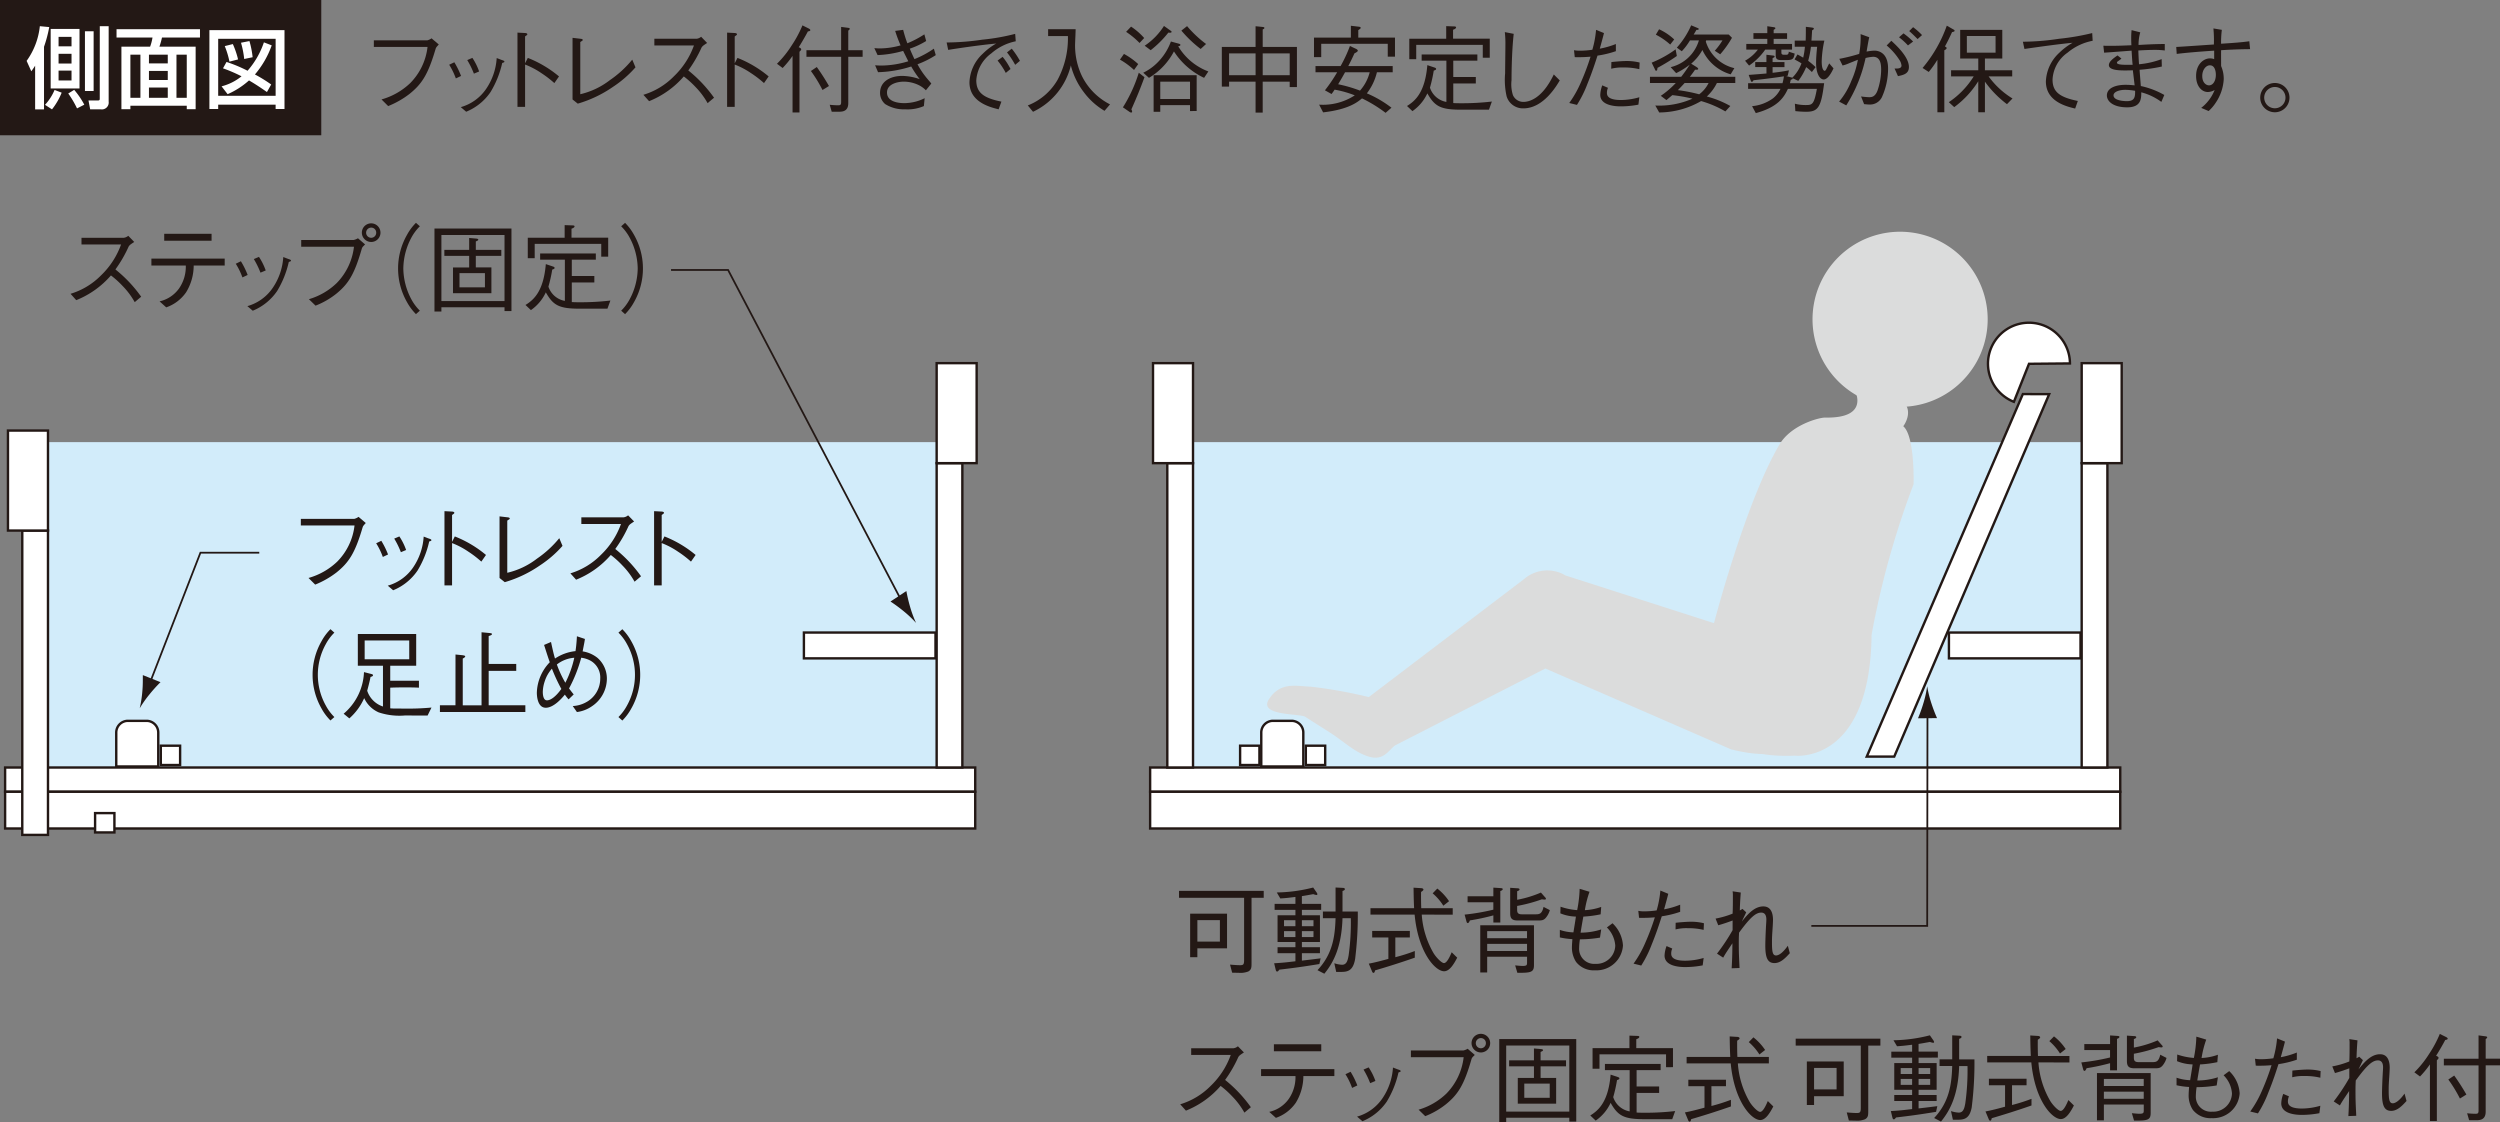 <svg id="bath03b" xmlns="http://www.w3.org/2000/svg" width="353.712" height="158.752" viewBox="0 0 353.712 158.752">
  <rect x="0" y="0" width="353.712" height="158.752" fill="#808080" stroke="none"/>
  <path id="パス_370" data-name="パス 370" d="M23.582,3.639V2.7h7.572a1.71,1.71,0,0,0,.592-.283l1.023.872c-.35.39-.39.431-.458.659-1.05,3.551-1.9,4.91-3.7,6.35a12.706,12.706,0,0,1-3,1.707l-.942-.94a9.673,9.673,0,0,0,4.048-2.3,8.648,8.648,0,0,0,2.46-5.125Z" transform="translate(29.311 3.004)" fill="#231815"/>
  <path id="パス_371" data-name="パス 371" d="M29.062,4.271a11.744,11.744,0,0,1,.953,1.936l-.738.35a9.914,9.914,0,0,0-.942-1.936Zm.915,6.347a6.451,6.451,0,0,0,3.6-2.6,8.686,8.686,0,0,0,1.48-4.345l.7.269c.31.094.39.161.39.229,0,.094-.04.108-.31.2a13.629,13.629,0,0,1-1.653,4.116,7.671,7.671,0,0,1-3.445,2.783Zm1.64-6.967a8.39,8.39,0,0,1,.953,1.922l-.738.31a12.074,12.074,0,0,0-.942-1.922Z" transform="translate(35.218 4.539)" fill="#231815"/>
  <path id="パス_372" data-name="パス 372" d="M34.107,5.634a16.037,16.037,0,0,1,4.412,2.622l-.659.942a14.89,14.89,0,0,0-1.841-1.413,11.149,11.149,0,0,0-2.3-1.209v5.984H32.642V2.057l1.021.054c.07,0,.377.013.377.188,0,.081-.108.148-.323.3V6.4Z" transform="translate(40.572 2.557)" fill="#231815"/>
  <path id="パス_373" data-name="パス 373" d="M36.116,2.386l1.144.135c.173.013.3.067.3.161s-.04.094-.35.3v7.384A10.878,10.878,0,0,0,41.4,8.372a15.006,15.006,0,0,0,3.163-2.9l.458,1.088a15.708,15.708,0,0,1-3.174,2.757,17.253,17.253,0,0,1-4.991,2.382l-.74-.592Z" transform="translate(44.89 2.966)" fill="#231815"/>
  <path id="パス_374" data-name="パス 374" d="M49.6,3.195c-.592.39-.619.417-.781.633a18.255,18.255,0,0,1-1.882,3.254,19.079,19.079,0,0,1,3.643,3.86l-.913.767a10.762,10.762,0,0,0-1.723-2.3A13.335,13.335,0,0,0,46.3,7.93a12.751,12.751,0,0,1-4.91,3.5l-.807-.9A10.176,10.176,0,0,0,44.9,7.914a11.34,11.34,0,0,0,2.837-4.369H42.135V2.6h5.984a1.242,1.242,0,0,0,.633-.283Z" transform="translate(50.447 2.884)" fill="#231815"/>
  <path id="パス_375" data-name="パス 375" d="M47.333,5.634a16.072,16.072,0,0,1,4.412,2.622l-.659.942a14.958,14.958,0,0,0-1.844-1.413,11.09,11.09,0,0,0-2.3-1.209v5.984H45.866V2.057l1.023.054c.067,0,.377.013.377.188,0,.081-.108.148-.323.3V6.4Z" transform="translate(57.008 2.557)" fill="#231815"/>
  <path id="パス_376" data-name="パス 376" d="M49.011,7.033a14.421,14.421,0,0,0,2.086-2.6A16.235,16.235,0,0,0,52.618,1.6l.913.455c.067.04.2.121.2.215,0,.135-.2.161-.348.188-.231.471-1.036,1.855-1.292,2.232.161.07.35.164.35.3,0,.094-.083.188-.244.339v8.593h-.98v-8a13.975,13.975,0,0,1-1.4,1.709ZM59.1,12.616c0,1.115-.781,1.2-1.265,1.2H56.758l-.283-.98c.393.038.794.07,1.2.07.31,0,.417-.07.417-.46V6.051H53.183v-.94H58.09V1.816l1.009.132c.135.013.215.081.215.135,0,.094-.148.215-.215.256V5.111h2.032v.94H59.1ZM54.647,7.491A30.922,30.922,0,0,1,56.37,10.18l-.915.565a18.885,18.885,0,0,0-1.642-2.689Z" transform="translate(60.917 1.99)" fill="#231815"/>
  <path id="パス_377" data-name="パス 377" d="M59.23,1.883a17.632,17.632,0,0,0,.592,1.9,14.014,14.014,0,0,0,2.407-1.263l.256.942A11.388,11.388,0,0,1,60.17,4.545c.2.5.417.982.659,1.48a13.861,13.861,0,0,0,2.745-1.48l.269.915A13.021,13.021,0,0,1,61.26,6.752,11.238,11.238,0,0,0,62.431,8.54c.121.161.686.807.781.942l-.767.955a3.659,3.659,0,0,0-1.05-.754,4.9,4.9,0,0,0-2.084-.471c-.821,0-2.369.31-2.369,1.534,0,1.359,1.7,1.507,2.463,1.507a6.462,6.462,0,0,0,2.864-.7l-.108,1.115a5.792,5.792,0,0,1-2.651.458,4.916,4.916,0,0,1-2.824-.74A2.083,2.083,0,0,1,55.96,10.8c0-1.642,1.507-2.4,3.149-2.4a7.8,7.8,0,0,1,2.46.458,15.974,15.974,0,0,1-1.2-1.79,16.835,16.835,0,0,1-4.692.807l-.417-.98c.525.04.727.04.929.04a13.3,13.3,0,0,0,3.766-.606c-.11-.229-.633-1.265-.727-1.467a15.054,15.054,0,0,1-3.618.592l-.458-.982c.388.027.565.04.765.04a11.243,11.243,0,0,0,2.947-.431A19.453,19.453,0,0,1,58.1,2.031Z" transform="translate(68.554 2.34)" fill="#231815"/>
  <path id="パス_378" data-name="パス 378" d="M59.715,3.359a35.864,35.864,0,0,0,5.056-.4,29.359,29.359,0,0,0,4.641-.821l.081,1.05a7.547,7.547,0,0,0-3.47,1.723A5.123,5.123,0,0,0,63.909,8.7c0,1.734,1,2.514,3.553,3.026l-.393,1.09c-1.236-.31-4.127-1.023-4.127-3.82a5.807,5.807,0,0,1,1.9-4.062,9.014,9.014,0,0,1,1.884-1.427c-2.086.188-5.327.659-6.794.9Zm7.92,2.032a9.325,9.325,0,0,1,1.117,1.72l-.671.552a10.483,10.483,0,0,0-1.16-1.747Zm1.292-1.157a11.906,11.906,0,0,1,1.157,1.723l-.673.563a12.354,12.354,0,0,0-1.157-1.761Z" transform="translate(74.221 2.652)" fill="#231815"/>
  <path id="パス_379" data-name="パス 379" d="M75.688,13.394a9.979,9.979,0,0,1-2.945-2.662,10.365,10.365,0,0,1-1.817-3.766,9.8,9.8,0,0,1-5.354,6.563l-.738-.9a8.392,8.392,0,0,0,4.21-3.618,12.454,12.454,0,0,0,1.465-6.2h-2.8V1.841H71.6c0,.256-.011.417-.025.888-.013.229-.054,1.211-.054,1.413A10.079,10.079,0,0,0,72.5,8.487a8.967,8.967,0,0,0,3.968,3.992Z" transform="translate(80.584 2.288)" fill="#231815"/>
  <path id="パス_380" data-name="パス 380" d="M72.637,7.866A10.22,10.22,0,0,0,70.648,6.4l.565-.807a9.874,9.874,0,0,1,2.016,1.44Zm-.377,5.58a.644.644,0,0,1,.108.31.127.127,0,0,1-.135.135.5.5,0,0,1-.188-.067l-.98-.673A20.409,20.409,0,0,0,73.31,8.256l.807.63c-.592,1.615-1.063,2.772-1.857,4.56m1.157-9.4a11.287,11.287,0,0,0-1.9-1.575l.7-.74a9.158,9.158,0,0,1,1.857,1.615ZM82.551,8.98a10.26,10.26,0,0,1-4.264-3.739A9.552,9.552,0,0,1,74.75,8.98l-.807-.724A7.517,7.517,0,0,0,76.43,6.3a8.071,8.071,0,0,0,1.426-2.463L79,4.151c.054.013.2.067.2.161,0,.148-.188.175-.312.2a8.406,8.406,0,0,0,4.266,3.562Zm-5.058-6.4a14.632,14.632,0,0,1-2.5,2.487l-.848-.633a9.435,9.435,0,0,0,2.73-2.8l.982.7c.081.054.094.108.094.135,0,.148-.242.135-.458.108m3.066,11.1V12.84H76.35v.942h-.94V8.6H81.5v5.071Zm0-4.156H76.35v2.447h4.21Zm1.507-4.627a17.08,17.08,0,0,1-2.73-2.6l.807-.633a15.888,15.888,0,0,0,2.689,2.528Z" transform="translate(87.81 2.035)" fill="#231815"/>
  <path id="パス_381" data-name="パス 381" d="M86.677,10.263V9.5h-3.82v4.371H81.848V9.5H78.1v.7H77.073V4.587h4.775V1.655l.942.094c.175.013.31.027.31.148,0,.094-.108.161-.242.215V4.587H87.7v5.677ZM81.848,5.5H78.1v3.08h3.752Zm4.829,0h-3.82v3.08h3.82Z" transform="translate(95.796 2.057)" fill="#231815"/>
  <path id="パス_382" data-name="パス 382" d="M93.323,6V4.18H83.91V6.064H82.887V3.3h5.219V1.625l1.142.135c.164.013.258.108.258.161,0,.081-.2.229-.352.323V3.3h5.192V6ZM91.791,8.2a7.871,7.871,0,0,1-1.424,2.988,15.76,15.76,0,0,1,3.481,2.03l-.832.727A19.3,19.3,0,0,0,89.679,11.9c-.617.511-1.855,1.561-5.5,1.978l-.565-1.09a8.279,8.279,0,0,0,5.044-1.317,14.607,14.607,0,0,0-2.853-.807c-.159.242-.188.283-.431.619l-.94-.525A22.146,22.146,0,0,0,86.168,8.2H83.1V7.327h3.551a19.713,19.713,0,0,0,1.319-2.837l.861.4c.175.081.256.188.256.256,0,.148-.323.31-.471.377-.363.781-.4.875-.875,1.8h6.28V8.2Zm-4.506,0c-.377.686-.552.982-.98,1.7a19.839,19.839,0,0,1,3.091.9,6.175,6.175,0,0,0,1.373-2.6Z" transform="translate(103.023 2.02)" fill="#231815"/>
  <path id="パス_383" data-name="パス 383" d="M100.349,13.471H96.421c-2.92,0-3.752-.471-4.789-2.312a6.237,6.237,0,0,1-2.111,2.514l-.767-.727c1.225-.754,2.555-1.989,2.878-5.782l1,.336c.135.04.242.108.242.2,0,.135-.175.188-.336.242A20.043,20.043,0,0,1,92,10.352a2.984,2.984,0,0,0,2.326,2.019V6.532h-3.5V5.657h7.882v.875H95.3V8.844h3.189v.915H95.3v2.77c.2.016.471.029,1.09.029a36.174,36.174,0,0,0,4.371-.242Zm-.875-7.357V4.3H90.058V6.33h-.98v-2.9H94.3V1.649l1.115.04c.137,0,.283.027.283.135,0,.175-.283.283-.428.336V3.425h5.192V6.115Z" transform="translate(110.316 2.05)" fill="#231815"/>
  <path id="パス_384" data-name="パス 384" d="M96.18,2.269c-.31,2.73-.31,6.253-.31,6.563a5.039,5.039,0,0,0,.2,2.113,1.605,1.605,0,0,0,1.48.953c.861,0,2.689-.5,4.3-3.885l.846.846c-.484.807-2.326,3.954-5.15,3.954a2.408,2.408,0,0,1-2.369-1.693,10.55,10.55,0,0,1-.215-3.254c0-.635.04-3.378.04-3.943a14.905,14.905,0,0,0-.081-1.9Z" transform="translate(117.989 2.519)" fill="#231815"/>
  <path id="パス_385" data-name="パス 385" d="M103.9,2.34c-.175.7-.242.929-.592,2.207a11.974,11.974,0,0,0,2.274-.659V4.9a14.013,14.013,0,0,1-2.6.63c-.336,1.05-.754,2.342-1.426,4a16.168,16.168,0,0,1-1.48,2.972l-1.09-.269a15.373,15.373,0,0,0,1.682-3,33.6,33.6,0,0,0,1.332-3.553,19.622,19.622,0,0,1-2.234.067l-.108-.982a4.683,4.683,0,0,0,.955.067,12.044,12.044,0,0,0,1.64-.132,14.036,14.036,0,0,0,.525-2.813Zm.565,7.747a1.7,1.7,0,0,0-.148.74c0,.727.807.985,1.978.985a9.505,9.505,0,0,0,2.609-.393l-.135,1.05a13.171,13.171,0,0,1-2.514.24c-.727,0-2.88-.105-2.88-1.626a4.227,4.227,0,0,1,.283-1.346Zm.484-3.645c.579-.067,1.572-.148,2.137-.148a7.553,7.553,0,0,1,1.857.215l-.04.942a9.024,9.024,0,0,0-2.207-.242,6.479,6.479,0,0,0-1.774.175Z" transform="translate(123.039 2.339)" fill="#231815"/>
  <path id="パス_386" data-name="パス 386" d="M105.612,11.576a12.6,12.6,0,0,0,2.124-1.817H104.08V8.885H108.5a20.875,20.875,0,0,0,1.211-1.72,10.953,10.953,0,0,1-1.924,1.2l-.778-.846a5.5,5.5,0,0,0,3.995-3.782h-1.265a8.4,8.4,0,0,1-1.157,1.534l-.7-.511a11.9,11.9,0,0,0,2.032-3.16l.9.377c.135.054.161.067.161.148,0,.121-.135.121-.323.121-.054.108-.323.565-.39.659h4.964l.458.458A13.931,13.931,0,0,1,114.018,5.7l-.767-.5a9.845,9.845,0,0,0,1.09-1.467h-2.315l-.04.177a5.55,5.55,0,0,0,4.037,3.75l-.525.875A6.351,6.351,0,0,1,111.5,5.092a7.116,7.116,0,0,1-1.588,1.938l.74.458c.04.027.256.161.256.28s-.175.123-.444.11c-.323.471-.511.713-.74,1.007h6.428v.875h-2.6a6.42,6.42,0,0,1-1.426,1.911,14.018,14.018,0,0,1,3.324,1.344l-.7.767a14.857,14.857,0,0,0-3.432-1.465,11.992,11.992,0,0,1-5.93,1.613l-.552-.982a11.707,11.707,0,0,0,5.26-.969,21.4,21.4,0,0,0-2.851-.5c-.269.229-.673.565-.834.7Zm2.272-5.636a27.443,27.443,0,0,1-2.743,1.68c-.013.2-.027.406-.188.406-.094,0-.108-.054-.2-.258l-.431-.886A15.925,15.925,0,0,0,107.711,5ZM105.37,2.16a7.9,7.9,0,0,1,2.14,1.438l-.565.727a9.239,9.239,0,0,0-2.032-1.4Zm3.618,7.6c-.431.471-.484.525-.955,1.009a23.2,23.2,0,0,1,3.014.592,4.461,4.461,0,0,0,1.33-1.6Z" transform="translate(129.364 1.982)" fill="#231815"/>
  <path id="パス_387" data-name="パス 387" d="M110.079,6.537a5.9,5.9,0,0,0,1.815-1.575h-1.64V4.157h2.972V3.444h-1.963V2.636h1.963V1.654l.9.135c.081.013.242.029.242.148,0,.094-.108.148-.242.229v.471h1.9v.807h-1.9v.713h2.6v.805h-1.507v.393c0,.121,0,.336.352.336h.321c.283,0,.336-.121.377-.431l.834.267c-.135.754-.269.915-1.171.915h-.738c-.619,0-.781-.173-.781-.767V4.962h-1.48a8.781,8.781,0,0,1-2.286,2.261Zm3.026.9h-1.588V6.725H113.1V5.691l.915.108c.108.011.242.025.242.135,0,.094-.029.105-.283.242v.55h1.682v.713h-1.682v.807c1.036-.121,1.548-.2,2.312-.35l-.175.767c-.067.013-.081.013-.213.04l.644.175a.9.9,0,0,1,.215.067,5.594,5.594,0,0,0,1.305-2.032c-.269-.175-.3-.188-.982-.565l.417-.7c.121.065.7.388.807.455a10.24,10.24,0,0,0,.242-1.545h-1.44V3.686h1.548c.013-.3.027-.606.027-1.949l.778.094c.256.04.35.052.35.173,0,.081-.054.121-.242.229-.013.229-.078,1.252-.094,1.453H121.3a15.36,15.36,0,0,0-.377,2.945c0,1.2.323,1.332.431,1.332s.229-.229.283-.35c.094-.188.283-.579.35-.7l.606.7c-.148.323-.727,1.575-1.386,1.575-.431,0-1.077-.579-1.077-2.382,0-.794.094-1.707.148-2.245H119.4a13.96,13.96,0,0,1-.39,1.989,11.221,11.221,0,0,1,1.047.888l-.523.7a7.4,7.4,0,0,0-.807-.7,8.873,8.873,0,0,1-1.117,1.951l-.794-.377c.013.135-.067.159-.269.213-.04.164-.067.323-.121.487h4.843c-.431,3.427-.848,4.046-2.557,4.046a14.534,14.534,0,0,1-1.518-.094l-.067-1.047a5.9,5.9,0,0,0,1.615.188c.859,0,1.115-.135,1.5-2.286h-4.1c-.538,1.142-1.37,2.582-4.544,3.427l-.525-.98a5.965,5.965,0,0,0,2.97-1.117,3.878,3.878,0,0,0,1.052-1.33H110.51V9.713h4.869a7.844,7.844,0,0,0,.2-.969c-1.426.215-2.866.4-4.3.552-.04.065-.135.229-.229.229s-.137-.094-.188-.242l-.271-.74c1.106-.081,1.911-.148,2.517-.2Z" transform="translate(136.82 2.056)" fill="#231815"/>
  <path id="パス_388" data-name="パス 388" d="M116.041,6.194a25.516,25.516,0,0,0,2.81-.7,12.894,12.894,0,0,0,.2-2.8l1.225.444c-.135.579-.2,1-.377,2.03a6.51,6.51,0,0,1,1.115-.135c.781,0,1.924.484,1.924,2.5a9.8,9.8,0,0,1-.875,4.087,1.866,1.866,0,0,1-1.788,1.036c-.15,0-.31-.013-.727-.054l-.431-1.088a10.585,10.585,0,0,0,1.117.105c.336,0,.846,0,1.2-.913a9.217,9.217,0,0,0,.525-2.961c0-.751-.081-1.841-1.13-1.841a5.451,5.451,0,0,0-1.074.175,20.571,20.571,0,0,1-2.732,6.7l-1.009-.538a10.373,10.373,0,0,0,1.723-2.918,12.726,12.726,0,0,0,.929-3c-.2.081-1.09.431-1.278.511a5,5,0,0,1-.888.3ZM123.4,3.637c.727.673,2.487,2.288,2.487,3.714,0,.967-.794,1.128-1.548,1.29l-.482-1.077c.377.016.982.029.982-.415a1.764,1.764,0,0,0-.336-.861A9.077,9.077,0,0,0,122.739,4.3Zm2.353.659a10.043,10.043,0,0,0-1.263-1.155l.632-.552a11.274,11.274,0,0,1,1.357,1.155Zm.727-2.582a9.643,9.643,0,0,1,1.265,1.117l-.632.565c-.39-.4-.821-.821-1.184-1.13Z" transform="translate(144.195 2.132)" fill="#231815"/>
  <path id="パス_389" data-name="パス 389" d="M125.446,2.534c-.229.509-.565,1.236-1.009,2.03.108.04.242.108.242.229s-.121.2-.323.31v8.77h-.98V6.446a14.458,14.458,0,0,1-1.225,1.723l-.875-.563a19.16,19.16,0,0,0,3.429-5.986l.942.538c.054.027.161.094.161.175,0,.121-.121.146-.363.2m7.774,10.194a14.669,14.669,0,0,1-3.12-3.187v4.331h-.942V9.487a13.376,13.376,0,0,1-3.4,3.658l-.767-.7A12.11,12.11,0,0,0,128.512,8.8h-3.2V7.926h3.847V6.273H126.6V2.211h5.957V6.273H130.1V7.926h3.86V8.8h-3.335A11.578,11.578,0,0,0,134,11.921Zm-1.613-9.645h-4.062V5.436h4.062Z" transform="translate(150.737 2.012)" fill="#231815"/>
  <path id="パス_390" data-name="パス 390" d="M127.605,3.311a35.75,35.75,0,0,0,5.112-.417,33.887,33.887,0,0,0,4.694-.807l.065,1.09a7.782,7.782,0,0,0-3.551,1.68A4.939,4.939,0,0,0,131.8,8.665c0,1.72.969,2.5,3.577,3.026L135,12.767c-1.305-.31-4.143-1.023-4.143-3.833a5.824,5.824,0,0,1,1.884-4.048,9.028,9.028,0,0,1,1.9-1.427c-1.978.188-4.587.552-6.818.875Z" transform="translate(158.604 2.593)" fill="#231815"/>
  <path id="パス_391" data-name="パス 391" d="M140.953,7.052a22.138,22.138,0,0,1-3.147.458c.027.444.094,1.263.175,2.3a11.644,11.644,0,0,1,3.322,1.265l-.417.982a8.3,8.3,0,0,0-2.84-1.359c0,.9-.025,2.126-1.989,2.126-2.057,0-2.878-.9-2.878-1.682,0-1.05,1.236-1.505,2.649-1.505a12.557,12.557,0,0,1,1.278.079c-.04-.336-.215-1.841-.256-2.138-.229.013-.511.027-1.117.027-.956,0-2.272-.067-2.272-.754,0-.5.606-.942,1.222-1.373l.554.444a3.1,3.1,0,0,1-.446.35c-.135.094-.188.135-.188.229,0,.229.417.31,1.561.31.108,0,.565-.013.659,0-.067-.619-.067-.767-.148-2.005-.606.04-3.335.258-3.887.285l-.108-.982c.632.013,1.72.04,3.968-.07-.013-.28-.027-.536-.027-.953a9.873,9.873,0,0,1,.054-1.184l1.225.31A6.47,6.47,0,0,0,137.658,4c.713-.04,2.178-.135,3.712-.135V4.78a10.3,10.3,0,0,0-1.413-.083c-.9,0-1.817.054-2.326.083,0,.253.054,1.4.094,1.949a12.165,12.165,0,0,0,3.2-.727ZM135.8,10.347c-.915,0-1.682.3-1.682.781,0,.673,1.225.821,1.884.821,1.1,0,1.184-.565,1.171-1.467a9.356,9.356,0,0,0-1.373-.135" transform="translate(164.913 2.362)" fill="#231815"/>
  <path id="パス_392" data-name="パス 392" d="M143.732,1.993a14.357,14.357,0,0,0-.108,1.965c1.453-.094,2.866-.188,3.995-.35l.11,1.117c-1.844.013-3.243.094-4.1.148-.011.348,0,1.922,0,2.245A4.52,4.52,0,0,1,144,8.961a6.555,6.555,0,0,1-1.128,3.335,5.85,5.85,0,0,1-1.009,1.184l-1.05-.444a6,6,0,0,0,1.9-2.53,2.021,2.021,0,0,1-.969.283c-.848,0-1.655-.819-1.655-2.259,0-1.736,1.13-2.5,1.951-2.5a1.625,1.625,0,0,1,.606.108v-1.2c-1.44.094-3.672.258-5.3.46l-.067-.982c1.48-.081,3.847-.256,5.327-.35a18.041,18.041,0,0,0-.067-2.272Zm-2.77,6.538c0,.94.552,1.317.955,1.317.552,0,.967-.617.967-1.492,0-.444-.119-1.346-.846-1.346-.511,0-1.077.579-1.077,1.521" transform="translate(170.625 2.229)" fill="#231815"/>
  <path id="パス_393" data-name="パス 393" d="M146.718,7.305a2.071,2.071,0,1,1-2.072-2.07,2.069,2.069,0,0,1,2.072,2.07m-3.577,0A1.506,1.506,0,1,0,144.645,5.8a1.513,1.513,0,0,0-1.505,1.505" transform="translate(177.21 6.507)" fill="#231815"/>
  <path id="パス_394" data-name="パス 394" d="M13.461,15.748c-.592.39-.619.417-.781.633A18.119,18.119,0,0,1,10.8,19.635a19.086,19.086,0,0,1,3.645,3.86l-.915.767a10.763,10.763,0,0,0-1.723-2.3,13.008,13.008,0,0,0-1.64-1.48,12.735,12.735,0,0,1-4.91,3.5l-.807-.9a10.163,10.163,0,0,0,4.318-2.611A11.34,11.34,0,0,0,11.6,16.1H6v-.942h5.984a1.242,1.242,0,0,0,.633-.283Z" transform="translate(5.53 18.486)" fill="#231815"/>
  <path id="パス_395" data-name="パス 395" d="M15.534,19.24a7.264,7.264,0,0,1-1.061,3.766,5.674,5.674,0,0,1-2.824,2.153l-.942-.848a4.641,4.641,0,0,0,2.757-1.83,5.4,5.4,0,0,0,.953-3.241H9.55v-.98H19.921v.98Zm2.53-3.51h-6.7v-.982h6.7Z" transform="translate(11.87 18.329)" fill="#231815"/>
  <path id="パス_396" data-name="パス 396" d="M15.6,16.823a11.94,11.94,0,0,1,.955,1.938l-.74.35a9.85,9.85,0,0,0-.942-1.936Zm.915,6.35a6.451,6.451,0,0,0,3.6-2.6,8.686,8.686,0,0,0,1.48-4.347l.7.271c.31.092.39.161.39.227,0,.094-.04.11-.31.2a13.652,13.652,0,0,1-1.653,4.116,7.7,7.7,0,0,1-3.445,2.783Zm1.64-6.969a8.572,8.572,0,0,1,.955,1.922l-.74.31a12.075,12.075,0,0,0-.942-1.922Z" transform="translate(18.484 20.14)" fill="#231815"/>
  <path id="パス_397" data-name="パス 397" d="M19,17.39v-.955h7.424a1.85,1.85,0,0,0,.606-.242l1.007.875c-.336.336-.377.363-.455.565-1.036,3.631-1.884,4.988-3.591,6.388a11.205,11.205,0,0,1-2.961,1.707l-.942-.913A9.5,9.5,0,0,0,24.056,22.5a8.8,8.8,0,0,0,2.409-5.112ZM27.581,15.4a1.318,1.318,0,1,1,1.33,1.319,1.328,1.328,0,0,1-1.33-1.319m2.03,0a.7.7,0,0,0-.713-.713.72.72,0,1,0,.013,1.44.71.71,0,0,0,.7-.727" transform="translate(23.616 17.517)" fill="#231815"/>
  <path id="パス_398" data-name="パス 398" d="M28.192,14.541A6.754,6.754,0,0,0,26.98,16.17a9.472,9.472,0,0,0-1.128,4.345,9.487,9.487,0,0,0,1.128,4.345,6.785,6.785,0,0,0,1.211,1.626l-.552.484a7.433,7.433,0,0,1-1.265-1.693,9.609,9.609,0,0,1,0-9.523,7.4,7.4,0,0,1,1.265-1.7Z" transform="translate(31.212 17.472)" fill="#231815"/>
  <path id="パス_399" data-name="パス 399" d="M37.318,26.094v-.538H28.388v.606h-.982V14.417H38.3V26.094Zm0-10.762H28.388v9.349h8.929Zm-4.062,2.947v1.64h2.207v3.645H30.028V19.919h2.288v-1.64h-3.51v-.848h3.51V15.749l1.05.094c.2.013.242.108.242.148,0,.108-.164.175-.352.256v1.184h3.607v.848Zm1.292,2.447h-3.6v2.005h3.6Z" transform="translate(34.064 17.919)" fill="#231815"/>
  <path id="パス_400" data-name="パス 400" d="M44.742,26.023H40.814c-2.92,0-3.752-.471-4.789-2.312a6.237,6.237,0,0,1-2.111,2.514l-.767-.727c1.225-.754,2.555-1.989,2.878-5.782l1,.336c.135.04.242.108.242.2,0,.135-.175.188-.336.242a20.039,20.039,0,0,1-.538,2.407,2.984,2.984,0,0,0,2.326,2.019V19.084h-3.5v-.875H43.1v.875H39.7V21.4h3.189v.915H39.7v2.77c.2.016.471.029,1.09.029a36.174,36.174,0,0,0,4.371-.242Zm-.875-7.357V16.85H34.451v2.032h-.98v-2.9h5.217V14.2l1.117.04c.135,0,.283.027.283.135,0,.175-.283.283-.431.336v1.265h5.192v2.689Z" transform="translate(41.201 17.651)" fill="#231815"/>
  <path id="パス_401" data-name="パス 401" d="M39.184,26.486a6.688,6.688,0,0,0,1.209-1.628,9.447,9.447,0,0,0,1.13-4.345,9.462,9.462,0,0,0-1.13-4.345,6.719,6.719,0,0,0-1.209-1.626l.552-.484A7.463,7.463,0,0,1,41,15.754a9.605,9.605,0,0,1,0,9.521,7.463,7.463,0,0,1-1.265,1.7Z" transform="translate(48.703 17.473)" fill="#231815"/>
  <path id="パス_402" data-name="パス 402" d="M84.634,57.175v9.174c0,.673,0,.982-.455,1.252a3.025,3.025,0,0,1-1.4.188c-.39,0-.659-.013-.888-.013l-.3-1.144c.821.067,1.063.081,1.453.081.444,0,.538-.121.538-.754V57.175H74.373v-.98H86.357v.98Zm-7.666,7.157v1.249H75.948V59.423h5.219v4.91Zm3.189-3.995H76.97v3.039h3.187Z" transform="translate(92.44 69.846)" fill="#231815"/>
  <path id="パス_403" data-name="パス 403" d="M84.3,59.145v.767h2.555v3.779H84.3v.738h2.555v.848H84.3v1.05c.458-.054,1-.108,2.649-.323l-.175.807c-2.312.377-3.577.552-5.661.794-.135.175-.215.269-.323.269s-.161-.135-.188-.229l-.229-.942c1.319-.081,1.626-.121,3.012-.283V65.277H80.857V64.43h2.528v-.738H80.857V59.912h2.528v-.767H80.44V58.3h2.945v-.982c-.982.121-1.276.161-2.138.215l-.5-.848a21.8,21.8,0,0,0,5.15-.7l.511.738a.5.5,0,0,1,.083.2c0,.094-.056.119-.123.119a1.758,1.758,0,0,1-.458-.119c-.132.025-1.384.253-1.613.28V58.3h2.73v.848Zm-.915,1.467H81.77v.846h1.615Zm0,1.545H81.77v.834h1.615Zm2.557-1.545H84.3v.846h1.64Zm0,1.545H84.3v.834h1.64Zm5.89,3.941c-.31,1.83-1.222,1.83-2.178,1.83h-.5L88.887,66.7a4.026,4.026,0,0,0,1.1.215c.659,0,.807-.646.926-1.332a33.517,33.517,0,0,0,.31-5.257H90.045c-.123,3.992-1.225,6.226-2.57,7.855l-.969-.5c2.126-2.274,2.476-4.708,2.557-7.357h-1.79v-.942h1.79v-3.4l1.047.054c.04,0,.271.013.271.175s-.231.227-.336.267v2.907h2.164a50.146,50.146,0,0,1-.377,6.711" transform="translate(99.898 69.585)" fill="#231815"/>
  <path id="パス_404" data-name="パス 404" d="M90.1,65.837a25.229,25.229,0,0,0,2.757-.875v.94c-2.113.74-4.116,1.359-5.623,1.8-.054.229-.094.35-.229.35-.094,0-.148-.094-.175-.148l-.484-1.157c.821-.148,1.844-.417,2.772-.673V63.041H86.826v-.917h5.327v.917H90.1Zm3.739-6.027a12.489,12.489,0,0,0,1.707,5.515c.4.617,1.117,1.344,1.44,1.344.415,0,.846-.955,1.088-1.532l.781.765c-.5.971-1.1,1.924-1.855,1.924-1.225,0-3.66-2.6-4.17-8.016H86.584V58.9h6.175c-.067-1.319-.067-2.138-.081-2.9l1.088.067c.244.013.312.135.312.2,0,.135-.231.269-.336.336-.013.767,0,1.586.025,2.3h4.454v.915Zm2.2-3.685A7.673,7.673,0,0,1,97.7,57.913l-.807.635A7.728,7.728,0,0,0,95.381,56.8Z" transform="translate(107.317 69.593)" fill="#231815"/>
  <path id="パス_405" data-name="パス 405" d="M97.437,56.475v4.452h-.982V59.918a30.509,30.509,0,0,1-3.322.713c-.067.161-.161.377-.3.377s-.175-.2-.215-.336l-.231-.861a31.022,31.022,0,0,0,4.064-.7v-1.05H92.809v-.846h3.645V55.991l1,.067c.267.013.323.067.323.148,0,.135-.177.215-.336.269m2.407,11.567-.31-1.05c.094.013.794.081,1.05.081.592,0,.633-.121.633-.471V65.77H95.579V68H94.6V61.318h7.6v5.621c0,1-.375,1.13-2.353,1.1m1.373-5.892H95.579v1h5.636Zm0,1.8H95.579v1.009h5.636Zm2.689-3.725c-.336.417-.633.417-1.157.417H99.87c-.821,0-1.036-.336-1.036-1.036V56.018l1,.067c.094,0,.323.013.323.161,0,.121-.161.2-.336.256v1.209a15.461,15.461,0,0,0,3.362-1.021l.592.673a.357.357,0,0,1,.121.2c0,.121-.148.121-.188.121a3.045,3.045,0,0,1-.39-.04,21.467,21.467,0,0,1-3.5.94v.525c0,.363.054.659.659.659H102.4c.509,0,.926,0,1.155-1.05l.888.458a2.831,2.831,0,0,1-.538,1.05" transform="translate(114.834 69.593)" fill="#231815"/>
  <path id="パス_406" data-name="パス 406" d="M102.593,56.485a14.416,14.416,0,0,0-.659,2.6,7.891,7.891,0,0,0,2.312-.458l-.078,1.047a15.623,15.623,0,0,1-2.449.323c-.229,1.252-.283,1.628-.39,2.274a9.618,9.618,0,0,0,2.918-.458l-.173,1.157a16.977,16.977,0,0,1-2.84.242,9.143,9.143,0,0,0-.108,1.236,2.126,2.126,0,0,0,2.3,2.234,2.659,2.659,0,0,0,2.81-2.582,4.01,4.01,0,0,0-1.184-2.57l.794-.592a4.7,4.7,0,0,1,1.48,3.147,3.758,3.758,0,0,1-3.954,3.512,3.158,3.158,0,0,1-2.678-1.184,3.726,3.726,0,0,1-.59-1.992c0-.469.054-.994.065-1.236a10.812,10.812,0,0,1-1.774-.242V61.879a6.524,6.524,0,0,0,1.922.35c.108-.659.3-1.817.35-2.234a6.139,6.139,0,0,1-2.2-.458l.027-.94a9.244,9.244,0,0,0,2.353.484,17.7,17.7,0,0,0,.35-3.014Z" transform="translate(122.299 69.688)" fill="#231815"/>
  <path id="パス_407" data-name="パス 407" d="M107.955,56.635c-.173.7-.242.926-.59,2.2a11.821,11.821,0,0,0,2.272-.659v1.009a14,14,0,0,1-2.6.632c-.336,1.047-.754,2.342-1.426,3.995a16.292,16.292,0,0,1-1.48,2.974l-1.088-.271a15.361,15.361,0,0,0,1.68-3,33.235,33.235,0,0,0,1.332-3.551,20.127,20.127,0,0,1-2.234.07l-.105-.985a4.482,4.482,0,0,0,.953.067,12.109,12.109,0,0,0,1.642-.132,14.205,14.205,0,0,0,.525-2.81Zm.565,7.745a1.7,1.7,0,0,0-.148.74c0,.729.807.982,1.978.982a9.49,9.49,0,0,0,2.609-.39l-.135,1.05a13.153,13.153,0,0,1-2.514.24c-.727,0-2.88-.105-2.88-1.626a4.292,4.292,0,0,1,.283-1.346ZM109,60.735c.579-.067,1.575-.148,2.14-.148A7.534,7.534,0,0,1,113,60.8l-.04.942a9.019,9.019,0,0,0-2.2-.24,6.393,6.393,0,0,0-1.776.175Z" transform="translate(128.08 69.824)" fill="#231815"/>
  <path id="パス_408" data-name="パス 408" d="M118.724,64.98c-.579.633-1.278,1.4-2.167,1.4-.967,0-1.3-.74-1.3-2.474,0-.713.065-2.194.105-2.84,0-.081.043-.552.043-.861,0-.5-.161-.969-.727-.969-.807,0-1.615.767-3.136,2.84-.011.323-.038.579-.038,1.4,0,1.451.027,1.909.108,3.6l-1.117.04c.04-.7.094-1.521.108-3.539-.767,1.144-.955,1.413-1.305,2.032l-.875-.565a27.962,27.962,0,0,0,2.207-3.322V60.353c-.35.135-1.265.471-2.032.673l-.377-.942a12.257,12.257,0,0,0,2.409-.7c.04-.765.04-1.774.04-2.555a3.449,3.449,0,0,0-.04-.606l1.155.175c-.025.35-.119,1.548-.132,2.53a3.312,3.312,0,0,0,.377-.215l.525.482c-.094.218-.541,1.117-.619,1.305.926-1.171,1.855-2.138,3.039-2.138,1.142,0,1.37,1.061,1.37,1.922,0,.081-.011.431-.04.9-.094,1.411-.105,1.588-.105,2.218,0,1.292.065,1.9.576,1.9.377,0,.955-.363,1.669-1.373Z" transform="translate(134.507 69.882)" fill="#231815"/>
  <path id="パス_409" data-name="パス 409" d="M137,26.11a5.8,5.8,0,1,0-7.933,5.432l2.138-5.379Z" transform="translate(155.868 25.311)" fill="#fff"/>
  <path id="パス_410" data-name="パス 410" d="M137,26.11a5.8,5.8,0,1,0-7.933,5.432l2.138-5.379Z" transform="translate(155.868 25.311)" fill="none" stroke="#231815" stroke-width="0.34"/>
  <rect id="長方形_326" data-name="長方形 326" width="128.316" height="48.079" transform="translate(166.825 62.555)" fill="#d2ecfa"/>
  <rect id="長方形_327" data-name="長方形 327" width="137.256" height="3.434" transform="translate(162.727 108.591)" fill="#fff"/>
  <rect id="長方形_328" data-name="長方形 328" width="137.256" height="3.434" transform="translate(162.726 108.591)" fill="none" stroke="#231815" stroke-width="0.34"/>
  <rect id="長方形_329" data-name="長方形 329" width="137.256" height="5.197" transform="translate(162.727 112.023)" fill="#fff"/>
  <rect id="長方形_330" data-name="長方形 330" width="137.256" height="5.197" transform="translate(162.726 112.023)" fill="none" stroke="#231815" stroke-width="0.34"/>
  <rect id="長方形_331" data-name="長方形 331" width="3.64" height="43.06" transform="translate(294.526 65.53)" fill="#fff"/>
  <rect id="長方形_332" data-name="長方形 332" width="3.64" height="43.06" transform="translate(294.525 65.529)" fill="none" stroke="#231815" stroke-width="0.34"/>
  <rect id="長方形_333" data-name="長方形 333" width="5.659" height="14.148" transform="translate(294.528 51.381)" fill="#fff"/>
  <rect id="長方形_334" data-name="長方形 334" width="5.659" height="14.148" transform="translate(294.527 51.381)" fill="none" stroke="#231815" stroke-width="0.34"/>
  <rect id="長方形_335" data-name="長方形 335" width="3.64" height="43.06" transform="translate(165.156 65.53)" fill="#fff"/>
  <rect id="長方形_336" data-name="長方形 336" width="3.64" height="43.06" transform="translate(165.155 65.529)" fill="none" stroke="#231815" stroke-width="0.34"/>
  <path id="パス_411" data-name="パス 411" d="M117.756,76.147,139.84,24.858l3.728.013L121.645,76.147Z" transform="translate(146.362 30.897)" fill="#fff"/>
  <path id="パス_412" data-name="パス 412" d="M117.756,76.147,139.84,24.858l3.728.013L121.645,76.147Z" transform="translate(146.362 30.897)" fill="none" stroke="#231815" stroke-width="0.34"/>
  <rect id="長方形_337" data-name="長方形 337" width="5.659" height="14.148" transform="translate(163.135 51.381)" fill="#fff"/>
  <rect id="長方形_338" data-name="長方形 338" width="5.659" height="14.148" transform="translate(163.134 51.381)" fill="none" stroke="#231815" stroke-width="0.34"/>
  <path id="パス_413" data-name="パス 413" d="M85.509,51.924H79.561v-4.8a1.658,1.658,0,0,1,1.651-1.653h2.642a1.659,1.659,0,0,1,1.655,1.653Z" transform="translate(98.889 56.517)" fill="#fff"/>
  <path id="パス_414" data-name="パス 414" d="M85.509,51.924H79.561v-4.8a1.658,1.658,0,0,1,1.651-1.653h2.642a1.659,1.659,0,0,1,1.655,1.653Z" transform="translate(98.889 56.517)" fill="none" stroke="#231815" stroke-width="0.34"/>
  <rect id="長方形_339" data-name="長方形 339" width="2.739" height="2.734" transform="translate(184.754 105.505)" fill="#fff"/>
  <rect id="長方形_340" data-name="長方形 340" width="2.739" height="2.734" transform="translate(184.754 105.505)" fill="none" stroke="#231815" stroke-width="0.34"/>
  <rect id="長方形_341" data-name="長方形 341" width="2.734" height="2.734" transform="translate(175.458 105.505)" fill="#fff"/>
  <rect id="長方形_342" data-name="長方形 342" width="2.734" height="2.734" transform="translate(175.456 105.505)" fill="none" stroke="#231815" stroke-width="0.34"/>
  <rect id="長方形_343" data-name="長方形 343" width="128.316" height="48.079" transform="translate(4.816 62.555)" fill="#d2ecfa"/>
  <rect id="長方形_344" data-name="長方形 344" width="137.256" height="3.434" transform="translate(0.724 108.591)" fill="#fff"/>
  <rect id="長方形_345" data-name="長方形 345" width="137.256" height="3.434" transform="translate(0.723 108.591)" fill="none" stroke="#231815" stroke-width="0.34"/>
  <rect id="長方形_346" data-name="長方形 346" width="137.256" height="5.197" transform="translate(0.724 112.023)" fill="#fff"/>
  <rect id="長方形_347" data-name="長方形 347" width="137.256" height="5.197" transform="translate(0.723 112.023)" fill="none" stroke="#231815" stroke-width="0.34"/>
  <rect id="長方形_348" data-name="長方形 348" width="3.636" height="43.06" transform="translate(132.523 65.53)" fill="#fff"/>
  <rect id="長方形_349" data-name="長方形 349" width="3.636" height="43.06" transform="translate(132.522 65.529)" fill="none" stroke="#231815" stroke-width="0.34"/>
  <rect id="長方形_350" data-name="長方形 350" width="18.619" height="3.654" transform="translate(113.741 89.495)" fill="#fff"/>
  <rect id="長方形_351" data-name="長方形 351" width="18.619" height="3.654" transform="translate(113.74 89.495)" fill="none" stroke="#231815" stroke-width="0.34"/>
  <rect id="長方形_352" data-name="長方形 352" width="18.619" height="3.654" transform="translate(275.746 89.495)" fill="#fff"/>
  <rect id="長方形_353" data-name="長方形 353" width="18.619" height="3.654" transform="translate(275.744 89.495)" fill="none" stroke="#231815" stroke-width="0.34"/>
  <rect id="長方形_354" data-name="長方形 354" width="5.659" height="14.148" transform="translate(132.523 51.381)" fill="#fff"/>
  <rect id="長方形_355" data-name="長方形 355" width="5.659" height="14.148" transform="translate(132.522 51.381)" fill="none" stroke="#231815" stroke-width="0.34"/>
  <rect id="長方形_356" data-name="長方形 356" width="3.64" height="43.06" transform="translate(3.151 75.066)" fill="#fff"/>
  <rect id="長方形_357" data-name="長方形 357" width="3.64" height="43.06" transform="translate(3.15 75.066)" fill="none" stroke="#231815" stroke-width="0.34"/>
  <rect id="長方形_358" data-name="長方形 358" width="5.663" height="14.148" transform="translate(1.128 60.918)" fill="#fff"/>
  <rect id="長方形_359" data-name="長方形 359" width="5.663" height="14.148" transform="translate(1.127 60.918)" fill="none" stroke="#231815" stroke-width="0.34"/>
  <path id="パス_415" data-name="パス 415" d="M13.277,51.924H7.333v-4.8a1.658,1.658,0,0,1,1.651-1.653h2.642a1.658,1.658,0,0,1,1.651,1.653Z" transform="translate(9.114 56.517)" fill="#fff"/>
  <path id="パス_416" data-name="パス 416" d="M13.277,51.924H7.333v-4.8a1.658,1.658,0,0,1,1.651-1.653h2.642a1.658,1.658,0,0,1,1.651,1.653Z" transform="translate(9.114 56.517)" fill="none" stroke="#231815" stroke-width="0.34"/>
  <rect id="長方形_360" data-name="長方形 360" width="2.734" height="2.734" transform="translate(22.75 105.505)" fill="#fff"/>
  <rect id="長方形_361" data-name="長方形 361" width="2.734" height="2.734" transform="translate(22.749 105.505)" fill="none" stroke="#231815" stroke-width="0.34"/>
  <rect id="長方形_362" data-name="長方形 362" width="2.734" height="2.734" transform="translate(13.455 115.042)" fill="#fff"/>
  <rect id="長方形_363" data-name="長方形 363" width="2.734" height="2.734" transform="translate(13.454 115.042)" fill="none" stroke="#231815" stroke-width="0.34"/>
  <path id="パス_417" data-name="パス 417" d="M130.3,38.874a12.391,12.391,0,1,0-15.438-8.292A12.393,12.393,0,0,0,130.3,38.874" transform="translate(142.109 18.168)" fill="#dbdcdc"/>
  <path id="パス_418" data-name="パス 418" d="M153.335,46.714,122.163,36.7a5.032,5.032,0,0,0-5.9.52L94.315,53.9a66.825,66.825,0,0,0-8.184-1.469c-2.019-.063-4.306-.767-5.948,1.781-1.5,2.335,4.192,2.007,5.1,2.454,0,0,1.2.772,3.387,2.155s3.53,2.844,5.634,3.5,2.842-.931,3.723-1.579L119.3,49.859l26.262,11.434c11.008,2.732,7-3.894,8.438-6.269s1.714-6.879-.666-8.31" transform="translate(99.349 44.726)" fill="#dbdcdc"/>
  <path id="パス_419" data-name="パス 419" d="M128.9,24.521s2.532,4.214-4.082,4.082c-.828-.016-4.82,1.014-6.471,3.817-4.955,8.411-9.485,26.117-9.485,26.117s-7.745,18.7,11.679,17.9c0,0,10.638,1.252,10.842-17.1a121.69,121.69,0,0,1,5.942-21.308s.2-6.807-1.46-8.2c0,0,3.887-5.013-6.964-5.311" transform="translate(133.418 30.478)" fill="#dbdcdc"/>
  <path id="パス_420" data-name="パス 420" d="M75,63.95,50.4,17.031H42.329" transform="translate(52.612 21.168)" fill="none" stroke="#231815" stroke-width="0.255"/>
  <path id="パス_421" data-name="パス 421" d="M58.949,39.525a22.113,22.113,0,0,1-.529-2.243l-2.247,1.485a22.059,22.059,0,0,1,1.857,1.366,15.9,15.9,0,0,1,1.761,1.662,15.392,15.392,0,0,1-.841-2.27" transform="translate(69.818 46.339)" fill="#231815"/>
  <path id="パス_422" data-name="パス 422" d="M130.692,44.9l-.04,30.289H114.26" transform="translate(142.017 55.809)" fill="none" stroke="#231815" stroke-width="0.255"/>
  <path id="パス_423" data-name="パス 423" d="M122.863,45.64a22.944,22.944,0,0,0,.819,2.158l-2.694.025a21.188,21.188,0,0,0,.776-2.173,15.765,15.765,0,0,0,.525-2.36,15.879,15.879,0,0,0,.574,2.351" transform="translate(150.379 53.805)" fill="#231815"/>
  <path id="パス_424" data-name="パス 424" d="M9.414,53.523l7.242-18.656h8.326" transform="translate(11.701 43.336)" fill="none" stroke="#231815" stroke-width="0.255"/>
  <path id="パス_425" data-name="パス 425" d="M9.185,44.892c.083-.922.065-1.543.07-2.306l2.5,1A20.163,20.163,0,0,0,10.206,45.3,15.857,15.857,0,0,0,8.813,47.28a16.152,16.152,0,0,0,.372-2.389" transform="translate(10.954 52.931)" fill="#231815"/>
  <g id="グループ_145" data-name="グループ 145" transform="translate(166.982 146.284)">
    <g id="グループ_143" data-name="グループ 143">
      <path id="パス_426" data-name="パス 426" d="M83.46,66.874c-.592.39-.619.417-.781.632A18.119,18.119,0,0,1,80.8,70.761a19.086,19.086,0,0,1,3.645,3.86l-.915.767a10.763,10.763,0,0,0-1.723-2.3,13.006,13.006,0,0,0-1.64-1.48,12.751,12.751,0,0,1-4.91,3.5l-.807-.9a10.176,10.176,0,0,0,4.318-2.611A11.367,11.367,0,0,0,81.6,67.224H76v-.942H81.98A1.242,1.242,0,0,0,82.612,66Z" transform="translate(-74.448 -64.252)" fill="#231815"/>
      <path id="パス_427" data-name="パス 427" d="M85.533,70.367a7.273,7.273,0,0,1-1.063,3.766,5.662,5.662,0,0,1-2.824,2.151l-.942-.848a4.623,4.623,0,0,0,2.759-1.828,5.419,5.419,0,0,0,.953-3.241H79.549v-.982H89.918v.982Zm2.53-3.51h-6.7v-.982h6.7Z" transform="translate(-68.108 -64.407)" fill="#231815"/>
      <path id="パス_428" data-name="パス 428" d="M85.6,67.95a11.9,11.9,0,0,1,.955,1.936l-.742.35a9.868,9.868,0,0,0-.94-1.936Zm.915,6.347a6.462,6.462,0,0,0,3.6-2.6,8.685,8.685,0,0,0,1.48-4.345l.7.269c.31.094.39.161.39.229,0,.094-.04.108-.31.2a13.629,13.629,0,0,1-1.653,4.116,7.671,7.671,0,0,1-3.445,2.783Zm1.64-6.967a8.473,8.473,0,0,1,.956,1.922l-.74.312a12.123,12.123,0,0,0-.942-1.924Z" transform="translate(-61.494 -62.596)" fill="#231815"/>
      <path id="パス_429" data-name="パス 429" d="M89,68.515v-.953h7.424a1.872,1.872,0,0,0,.606-.244l1.007.875c-.336.336-.377.363-.455.565-1.036,3.634-1.884,4.988-3.591,6.388a11.263,11.263,0,0,1-2.961,1.709l-.942-.915a9.5,9.5,0,0,0,3.968-2.312,8.8,8.8,0,0,0,2.409-5.112Zm8.581-1.992a1.318,1.318,0,1,1,1.33,1.321,1.326,1.326,0,0,1-1.33-1.321m2.03,0a.7.7,0,0,0-.713-.713.72.72,0,1,0,.013,1.44.71.71,0,0,0,.7-.727" transform="translate(-56.362 -65.22)" fill="#231815"/>
      <path id="パス_430" data-name="パス 430" d="M104.485,77.218V76.68H95.555v.606h-.982V65.544h10.894V77.218Zm0-10.759H95.555v9.349h8.929ZM100.423,69.4v1.642h2.2v3.645H97.195V71.046h2.288V69.4H95.97v-.848h3.512v-1.68l1.047.094c.2.013.242.108.242.148,0,.108-.161.175-.35.253v1.184h3.6V69.4Zm1.292,2.449h-3.6v2.005h3.6Z" transform="translate(-49.434 -64.817)" fill="#231815"/>
      <path id="パス_431" data-name="パス 431" d="M111.909,77.15h-3.927c-2.92,0-3.752-.471-4.789-2.312a6.237,6.237,0,0,1-2.111,2.514l-.767-.727c1.225-.754,2.555-1.989,2.878-5.782l1,.336c.135.04.242.108.242.2,0,.135-.175.188-.336.24a19.99,19.99,0,0,1-.538,2.409,2.984,2.984,0,0,0,2.326,2.019V70.211h-3.5v-.875h7.882v.875h-3.4v2.312h3.189v.915h-3.189v2.77c.2.016.471.029,1.09.029A36.171,36.171,0,0,0,112.326,76Zm-.875-7.357V67.977h-9.416v2.032h-.98V67.1h5.217V65.328l1.117.04c.135,0,.283.027.283.135,0,.175-.283.283-.431.336V67.1h5.192v2.689Z" transform="translate(-42.297 -65.086)" fill="#231815"/>
      <path id="パス_432" data-name="パス 432" d="M110.035,75.222a25.2,25.2,0,0,0,2.759-.875v.94c-2.111.74-4.116,1.359-5.623,1.8-.054.229-.094.35-.229.35-.094,0-.148-.094-.173-.148l-.484-1.157c.819-.148,1.841-.417,2.77-.673V72.423h-2.286v-.915h5.325v.915h-2.059Zm3.741-6.027a12.519,12.519,0,0,0,1.707,5.515c.4.617,1.117,1.344,1.44,1.344.417,0,.848-.955,1.09-1.532l.778.765c-.5.971-1.1,1.924-1.855,1.924-1.225,0-3.658-2.6-4.17-8.016h-6.24v-.915H112.7c-.067-1.319-.067-2.137-.081-2.9l1.09.067c.242.013.31.135.31.2,0,.135-.229.269-.339.336-.011.767,0,1.586.029,2.3h4.452V69.2Zm2.2-3.685a7.673,7.673,0,0,1,1.655,1.788l-.807.635a7.778,7.778,0,0,0-1.505-1.749Z" transform="translate(-34.877 -65.026)" fill="#231815"/>
    </g>
    <g id="グループ_144" data-name="グループ 144" transform="translate(87.086)">
      <path id="パス_433" data-name="パス 433" d="M123.536,66.5v9.174c0,.671,0,.982-.458,1.249a3.025,3.025,0,0,1-1.4.188c-.39,0-.659-.013-.886-.013l-.3-1.142c.821.065,1.063.081,1.451.081.444,0,.538-.123.538-.754V66.5h-9.212v-.982h11.984V66.5Zm-7.666,7.155v1.252h-1.023V68.747h5.219v4.91Zm3.187-3.995H115.87V72.7h3.187Z" transform="translate(-113.275 -64.848)" fill="#231815"/>
      <path id="パス_434" data-name="パス 434" d="M123.2,68.469v.767h2.555v3.779H123.2v.738h2.555V74.6H123.2v1.05c.458-.054,1-.108,2.649-.323l-.175.807c-2.312.377-3.577.552-5.661.794-.135.175-.215.269-.323.269s-.161-.135-.188-.229l-.229-.942c1.319-.081,1.628-.121,3.012-.283V74.6h-2.528v-.848h2.528v-.738h-2.528V69.236h2.528v-.767h-2.945v-.848h2.945v-.982c-.982.121-1.276.161-2.138.215l-.5-.848a21.8,21.8,0,0,0,5.15-.7l.511.738a.5.5,0,0,1,.083.2.108.108,0,0,1-.123.119,1.757,1.757,0,0,1-.458-.119c-.132.025-1.384.253-1.613.28v1.09h2.73v.848Zm-.915,1.467h-1.615v.846h1.615Zm0,1.545h-1.615v.834h1.615Zm2.557-1.545H123.2v.846h1.64Zm0,1.545H123.2v.834h1.64Zm5.89,3.941c-.31,1.83-1.222,1.83-2.178,1.83h-.5l-.269-1.225a4.026,4.026,0,0,0,1.1.215c.659,0,.807-.646.926-1.332a33.517,33.517,0,0,0,.31-5.257h-1.182c-.123,3.992-1.225,6.226-2.57,7.855l-.969-.5c2.126-2.274,2.476-4.708,2.557-7.357h-1.79v-.942h1.79v-3.4l1.047.054c.04,0,.271.013.271.175s-.231.227-.336.267v2.907h2.164a50.143,50.143,0,0,1-.377,6.711" transform="translate(-105.817 -65.109)" fill="#231815"/>
      <path id="パス_435" data-name="パス 435" d="M129,75.161a25.469,25.469,0,0,0,2.757-.875v.94c-2.113.74-4.118,1.359-5.623,1.8-.054.229-.094.35-.229.35-.094,0-.148-.094-.175-.148l-.484-1.157c.821-.148,1.844-.417,2.77-.673V72.362h-2.286v-.915h5.327v.915H129Zm3.739-6.027a12.46,12.46,0,0,0,1.707,5.515c.4.617,1.117,1.344,1.44,1.344.415,0,.846-.955,1.088-1.532l.781.765c-.5.971-1.1,1.924-1.855,1.924-1.225,0-3.66-2.6-4.17-8.016h-6.242V68.22h6.173c-.065-1.319-.065-2.138-.079-2.9l1.088.067c.244.013.312.135.312.2,0,.135-.231.269-.336.336-.013.767,0,1.586.025,2.3h4.454v.915Zm2.2-3.685a7.672,7.672,0,0,1,1.655,1.788l-.807.635a7.729,7.729,0,0,0-1.507-1.749Z" transform="translate(-98.398 -65.102)" fill="#231815"/>
      <path id="パス_436" data-name="パス 436" d="M136.337,65.8v4.452h-.982V69.242a30.511,30.511,0,0,1-3.322.713c-.067.161-.162.377-.3.377s-.175-.2-.215-.336l-.229-.861a31.056,31.056,0,0,0,4.062-.7v-1.05H131.71V66.54h3.645V65.315l1,.067c.269.013.323.067.323.148,0,.135-.177.215-.336.269m2.407,11.567-.31-1.05c.094.013.794.081,1.05.081.592,0,.633-.121.633-.471v-.832H134.48v2.232h-.98V70.64h7.6v5.623c0,1-.375,1.13-2.353,1.1m1.373-5.892H134.48v1h5.636Zm0,1.8H134.48v1.009h5.636Zm2.689-3.725c-.336.417-.632.417-1.157.417h-2.878c-.821,0-1.036-.336-1.036-1.036V65.342l1,.067c.094,0,.323.013.323.161,0,.121-.162.2-.336.256v1.209a15.463,15.463,0,0,0,3.362-1.021l.592.673a.357.357,0,0,1,.121.2c0,.121-.148.121-.188.121a3.048,3.048,0,0,1-.39-.04,21.466,21.466,0,0,1-3.5.94v.525c0,.363.054.659.659.659H141.3c.509,0,.926,0,1.155-1.05l.888.458a2.831,2.831,0,0,1-.538,1.05" transform="translate(-90.88 -65.102)" fill="#231815"/>
      <path id="パス_437" data-name="パス 437" d="M141.495,65.81a14.383,14.383,0,0,0-.659,2.6,7.834,7.834,0,0,0,2.312-.458L143.069,69a15.916,15.916,0,0,1-2.449.323c-.229,1.252-.283,1.628-.39,2.272a9.708,9.708,0,0,0,2.918-.455l-.173,1.155a16.977,16.977,0,0,1-2.84.242,9.21,9.21,0,0,0-.108,1.238,2.125,2.125,0,0,0,2.3,2.232,2.657,2.657,0,0,0,2.81-2.582,4,4,0,0,0-1.184-2.568l.794-.592a4.685,4.685,0,0,1,1.48,3.147,3.758,3.758,0,0,1-3.954,3.51,3.158,3.158,0,0,1-2.678-1.184,3.716,3.716,0,0,1-.59-1.989c0-.471.054-1,.065-1.238a10.81,10.81,0,0,1-1.774-.242V71.2a6.62,6.62,0,0,0,1.922.352c.108-.659.3-1.817.35-2.234a6.138,6.138,0,0,1-2.2-.458l.027-.942a9.245,9.245,0,0,0,2.353.484,17.68,17.68,0,0,0,.35-3.012Z" transform="translate(-83.416 -65.005)" fill="#231815"/>
      <path id="パス_438" data-name="パス 438" d="M146.858,65.958c-.175.7-.242.929-.592,2.207a11.716,11.716,0,0,0,2.272-.659v1.012a13.862,13.862,0,0,1-2.6.628c-.336,1.05-.754,2.342-1.426,4a16.209,16.209,0,0,1-1.478,2.972l-1.09-.267a15.409,15.409,0,0,0,1.682-3,34.126,34.126,0,0,0,1.332-3.553,19.64,19.64,0,0,1-2.234.067l-.108-.982a4.683,4.683,0,0,0,.956.067,12.075,12.075,0,0,0,1.64-.132,14.166,14.166,0,0,0,.525-2.813Zm.565,7.747a1.7,1.7,0,0,0-.148.742c0,.724.807.982,1.976.982a9.507,9.507,0,0,0,2.611-.393l-.135,1.052a13.177,13.177,0,0,1-2.517.24c-.727,0-2.878-.108-2.878-1.628a4.239,4.239,0,0,1,.283-1.346Zm.482-3.645c.579-.067,1.575-.148,2.14-.148a7.661,7.661,0,0,1,1.857.215l-.04.942a9.024,9.024,0,0,0-2.207-.242,6.444,6.444,0,0,0-1.774.177Z" transform="translate(-77.637 -64.872)" fill="#231815"/>
      <path id="パス_439" data-name="パス 439" d="M157.626,74.3c-.579.632-1.278,1.4-2.167,1.4-.967,0-1.3-.74-1.3-2.474,0-.713.065-2.194.105-2.84,0-.081.043-.552.043-.861,0-.5-.161-.969-.727-.969-.807,0-1.615.767-3.136,2.84-.011.323-.038.579-.038,1.4,0,1.451.027,1.909.108,3.6l-1.117.04c.04-.7.094-1.521.108-3.539-.767,1.144-.956,1.413-1.305,2.032l-.875-.565a27.958,27.958,0,0,0,2.207-3.322V69.677c-.35.135-1.265.471-2.032.673l-.377-.942a12.257,12.257,0,0,0,2.409-.7c.04-.765.04-1.774.04-2.555a3.449,3.449,0,0,0-.04-.606l1.155.175c-.025.35-.119,1.548-.132,2.53a3.311,3.311,0,0,0,.377-.215l.525.482c-.094.218-.541,1.117-.619,1.305.926-1.171,1.855-2.138,3.039-2.138,1.142,0,1.37,1.061,1.37,1.922,0,.081-.011.431-.04.9-.094,1.411-.105,1.588-.105,2.218,0,1.292.065,1.9.576,1.9.377,0,.955-.363,1.669-1.373Z" transform="translate(-71.208 -64.812)" fill="#231815"/>
      <path id="パス_440" data-name="パス 440" d="M152.3,70.65a14.265,14.265,0,0,0,2.086-2.6A16.184,16.184,0,0,0,155.9,65.22l.915.453c.067.04.2.121.2.215,0,.137-.2.161-.35.188-.229.471-1.034,1.855-1.292,2.232.164.07.352.164.352.3,0,.092-.083.186-.242.339v8.593h-.982V69.533a13.643,13.643,0,0,1-1.4,1.709Zm10.089,5.585c0,1.113-.781,1.193-1.265,1.193h-1.077l-.283-.982a11.684,11.684,0,0,0,1.2.072c.31,0,.417-.072.417-.46V69.67h-4.91v-.942h4.91v-3.3l1.009.135c.135.016.215.081.215.137,0,.092-.148.213-.215.253v2.772h2.03v.942h-2.03Zm-4.452-5.125a30.551,30.551,0,0,1,1.723,2.687l-.915.565a18.887,18.887,0,0,0-1.642-2.689Z" transform="translate(-64.772 -65.22)" fill="#231815"/>
    </g>
  </g>
  <path id="パス_441" data-name="パス 441" d="M18.977,33.825v-.94h7.572a1.71,1.71,0,0,0,.592-.283l1.023.873c-.35.39-.39.431-.458.659-1.05,3.551-1.9,4.91-3.7,6.35a12.706,12.706,0,0,1-3,1.707l-.942-.94a9.673,9.673,0,0,0,4.048-2.3,8.648,8.648,0,0,0,2.46-5.125Z" transform="translate(23.587 40.523)" fill="#231815"/>
  <path id="パス_442" data-name="パス 442" d="M24.456,34.457a11.744,11.744,0,0,1,.953,1.936l-.738.35a9.915,9.915,0,0,0-.942-1.936Zm.915,6.347a6.451,6.451,0,0,0,3.6-2.6,8.686,8.686,0,0,0,1.48-4.345l.7.269c.31.094.39.161.39.229,0,.094-.04.108-.31.2a13.629,13.629,0,0,1-1.653,4.116,7.671,7.671,0,0,1-3.445,2.783Zm1.64-6.967a8.473,8.473,0,0,1,.955,1.922l-.74.31a12.074,12.074,0,0,0-.942-1.922Z" transform="translate(29.493 42.058)" fill="#231815"/>
  <path id="パス_443" data-name="パス 443" d="M29.5,35.82a16.037,16.037,0,0,1,4.412,2.622l-.659.942a14.892,14.892,0,0,0-1.841-1.413,11.149,11.149,0,0,0-2.3-1.209v5.984H28.037v-10.5l1.021.054c.07,0,.377.013.377.188,0,.081-.108.148-.323.3v3.806Z" transform="translate(34.848 40.076)" fill="#231815"/>
  <path id="パス_444" data-name="パス 444" d="M31.511,32.573l1.144.135c.173.013.3.067.3.162s-.04.094-.35.3v7.384A10.878,10.878,0,0,0,36.8,38.559a15.006,15.006,0,0,0,3.163-2.9l.458,1.088A15.707,15.707,0,0,1,37.242,39.5a17.253,17.253,0,0,1-4.991,2.382l-.74-.592Z" transform="translate(39.166 40.486)" fill="#231815"/>
  <path id="パス_445" data-name="パス 445" d="M44.993,33.382c-.592.39-.619.417-.781.633a18.255,18.255,0,0,1-1.882,3.254,19.079,19.079,0,0,1,3.643,3.86l-.913.767a10.763,10.763,0,0,0-1.723-2.3,13.334,13.334,0,0,0-1.64-1.48,12.751,12.751,0,0,1-4.91,3.5l-.807-.9A10.176,10.176,0,0,0,40.3,38.1a11.34,11.34,0,0,0,2.837-4.369H37.529V32.79h5.984a1.242,1.242,0,0,0,.632-.283Z" transform="translate(44.722 40.404)" fill="#231815"/>
  <path id="パス_446" data-name="パス 446" d="M42.727,35.82a16.072,16.072,0,0,1,4.412,2.622l-.659.942a14.958,14.958,0,0,0-1.844-1.413,11.09,11.09,0,0,0-2.3-1.209v5.984H41.26v-10.5l1.023.054c.067,0,.377.013.377.188,0,.081-.108.148-.323.3v3.806Z" transform="translate(51.283 40.076)" fill="#231815"/>
  <path id="パス_447" data-name="パス 447" d="M22.8,40.175A6.754,6.754,0,0,0,21.589,41.8a8.929,8.929,0,0,0,0,8.689A6.785,6.785,0,0,0,22.8,52.119l-.552.484a7.368,7.368,0,0,1-1.265-1.693,9.595,9.595,0,0,1,0-9.523,7.334,7.334,0,0,1,1.265-1.7Z" transform="translate(24.508 49.333)" fill="#231815"/>
  <path id="パス_448" data-name="パス 448" d="M33.554,51.531H31.738l-1.33-.013a9.254,9.254,0,0,1-3.768-.431,4.063,4.063,0,0,1-2.057-2.016,8.363,8.363,0,0,1-2.1,2.864l-.807-.659a8.121,8.121,0,0,0,2.878-5.89l1.1.283c.081.027.175.067.175.161,0,.135-.161.188-.35.242-.135.727-.39,1.642-.471,1.949a3.485,3.485,0,0,0,2.232,2.234V44.484H23.683V39.991h8.258v4.493H28.268V46.61H32.33v.98c-.982-.054-2.77-.054-4.062,0v2.92a4.1,4.1,0,0,0,.431.027c.444,0,1.534.013,1.68.013a35.715,35.715,0,0,0,3.728-.148Zm-2.6-10.625H24.65v2.662h6.309Z" transform="translate(26.944 49.706)" fill="#231815"/>
  <path id="パス_449" data-name="パス 449" d="M29.955,43.03l1,.1c.094.013.377.04.377.175,0,.054-.081.175-.35.3v6.617H33.64V39.883l1.144.11c.121.011.336.027.336.146,0,.094-.121.175-.471.283v3.943h3.9v.98h-3.9v4.869h5.19v.955H27.75v-.955h2.2Z" transform="translate(34.491 49.572)" fill="#231815"/>
  <path id="パス_450" data-name="パス 450" d="M38.356,49.065a6.446,6.446,0,0,1-.525-.671c-.431.525-1.586,1.855-2.7,1.855-1.144,0-1.265-1.588-1.265-2.138a6.466,6.466,0,0,1,1.83-4.3c-.242-.686-.3-.861-.807-2.449l.982-.417c.3,1.413.431,1.9.565,2.342a6.412,6.412,0,0,1,2.9-1.05c.067-.458.148-1.077.2-2.1l1.13.377c-.04.348-.121.738-.323,1.761a4.45,4.45,0,0,1,2.1.915,3.893,3.893,0,0,1,1.332,2.972,4.715,4.715,0,0,1-2.113,3.874,4.77,4.77,0,0,1-2.124.821l-.592-.848a4.388,4.388,0,0,0,2.1-.659,3.776,3.776,0,0,0,1.788-3.214,2.715,2.715,0,0,0-1.478-2.6,3.706,3.706,0,0,0-1.211-.363,20.339,20.339,0,0,1-1.723,4.345c.336.444.458.606.659.846ZM36,44.721a4.887,4.887,0,0,0-1.009,1.763,5.093,5.093,0,0,0-.283,1.505c0,.271.027,1.213.592,1.213.484,0,1.211-.471,2.032-1.615A24.882,24.882,0,0,1,36,44.721m3.16-1.545a4.53,4.53,0,0,0-2.46.953,15.033,15.033,0,0,0,1.2,2.584,14.533,14.533,0,0,0,1.263-3.537" transform="translate(42.089 49.886)" fill="#231815"/>
  <path id="パス_451" data-name="パス 451" d="M39.011,52.119a6.754,6.754,0,0,0,1.211-1.628,8.929,8.929,0,0,0,0-8.689,6.785,6.785,0,0,0-1.211-1.626l.552-.484a7.4,7.4,0,0,1,1.265,1.7,9.605,9.605,0,0,1,0,9.521,7.4,7.4,0,0,1-1.265,1.7Z" transform="translate(48.488 49.333)" fill="#231815"/>
  <rect id="長方形_364" data-name="長方形 364" width="45.455" height="19.139" fill="#231815"/>
  <path id="パス_452" data-name="パス 452" d="M2.883,7.241c-.164.262-.265.415-.541.792L1.679,6.562A10.224,10.224,0,0,0,3.55,1.652l1.33.126a18.322,18.322,0,0,1-.74,2.788v8.855H2.883Zm3.755,3.817A9.44,9.44,0,0,1,5.27,13.421l-.991-.641a7.21,7.21,0,0,0,1.355-2.108Zm2.526-.59H5.082V2.04H9.164ZM6.2,4.5H8.033V3.159H6.2Zm0,2.436H8.033V5.557H6.2Zm0,2.4H8.033v-1.4H6.2ZM8.41,10.657a11.676,11.676,0,0,1,1.431,2.1l-1.03.529a13.668,13.668,0,0,0-1.243-2.111Zm1.521-8.29H11.16v8.454H9.931Zm2.1-.715h1.256V12.328a.972.972,0,0,1-1.106,1.092H10.671l-.238-1.256h1.33c.265,0,.265-.139.265-.265Z" transform="translate(2.087 2.053)" fill="#fff"/>
  <path id="パス_453" data-name="パス 453" d="M19.158,3.024H13.781a11.39,11.39,0,0,1-.363,1.292h5.125V13.16H17.287v-.491H9.311v.491H8.042V4.316H12.1a6.578,6.578,0,0,0,.339-1.292H7.351V1.842H19.158ZM9.311,11.552h1.42V5.446H9.311Zm2.626-4.874H14.6V5.446H11.938Zm0,2.348H14.6V7.745H11.938Zm0,2.526H14.6V10.094H11.938Zm3.894,0h1.456V5.446H15.832Z" transform="translate(9.137 2.289)" fill="#fff"/>
  <path id="パス_454" data-name="パス 454" d="M13.209,1.9H23.834V13.063H22.578v-.615H14.452v.615H13.209ZM14.452,11.2H22.58V3.127H14.452Zm.478-1.344a7.379,7.379,0,0,0,2.826-1.42,22.353,22.353,0,0,0-2.624-1.13l.5-.9a20.131,20.131,0,0,1,2.976,1.245A11.738,11.738,0,0,0,20.92,3.632l1.106.426a13.047,13.047,0,0,1-2.375,4.118,20.365,20.365,0,0,1,2.3,1.42l-.6,1.068c-.63-.437-1.458-1.016-2.539-1.644a11.306,11.306,0,0,1-3.026,1.947Zm1.595-5.98a12,12,0,0,1,.74,2.173l-1.218.314a12.168,12.168,0,0,0-.666-2.2Zm2.348-.426a12.978,12.978,0,0,1,.453,2.288l-1.193.249a13.091,13.091,0,0,0-.453-2.3Z" transform="translate(16.418 2.359)" fill="#fff"/>
</svg>
